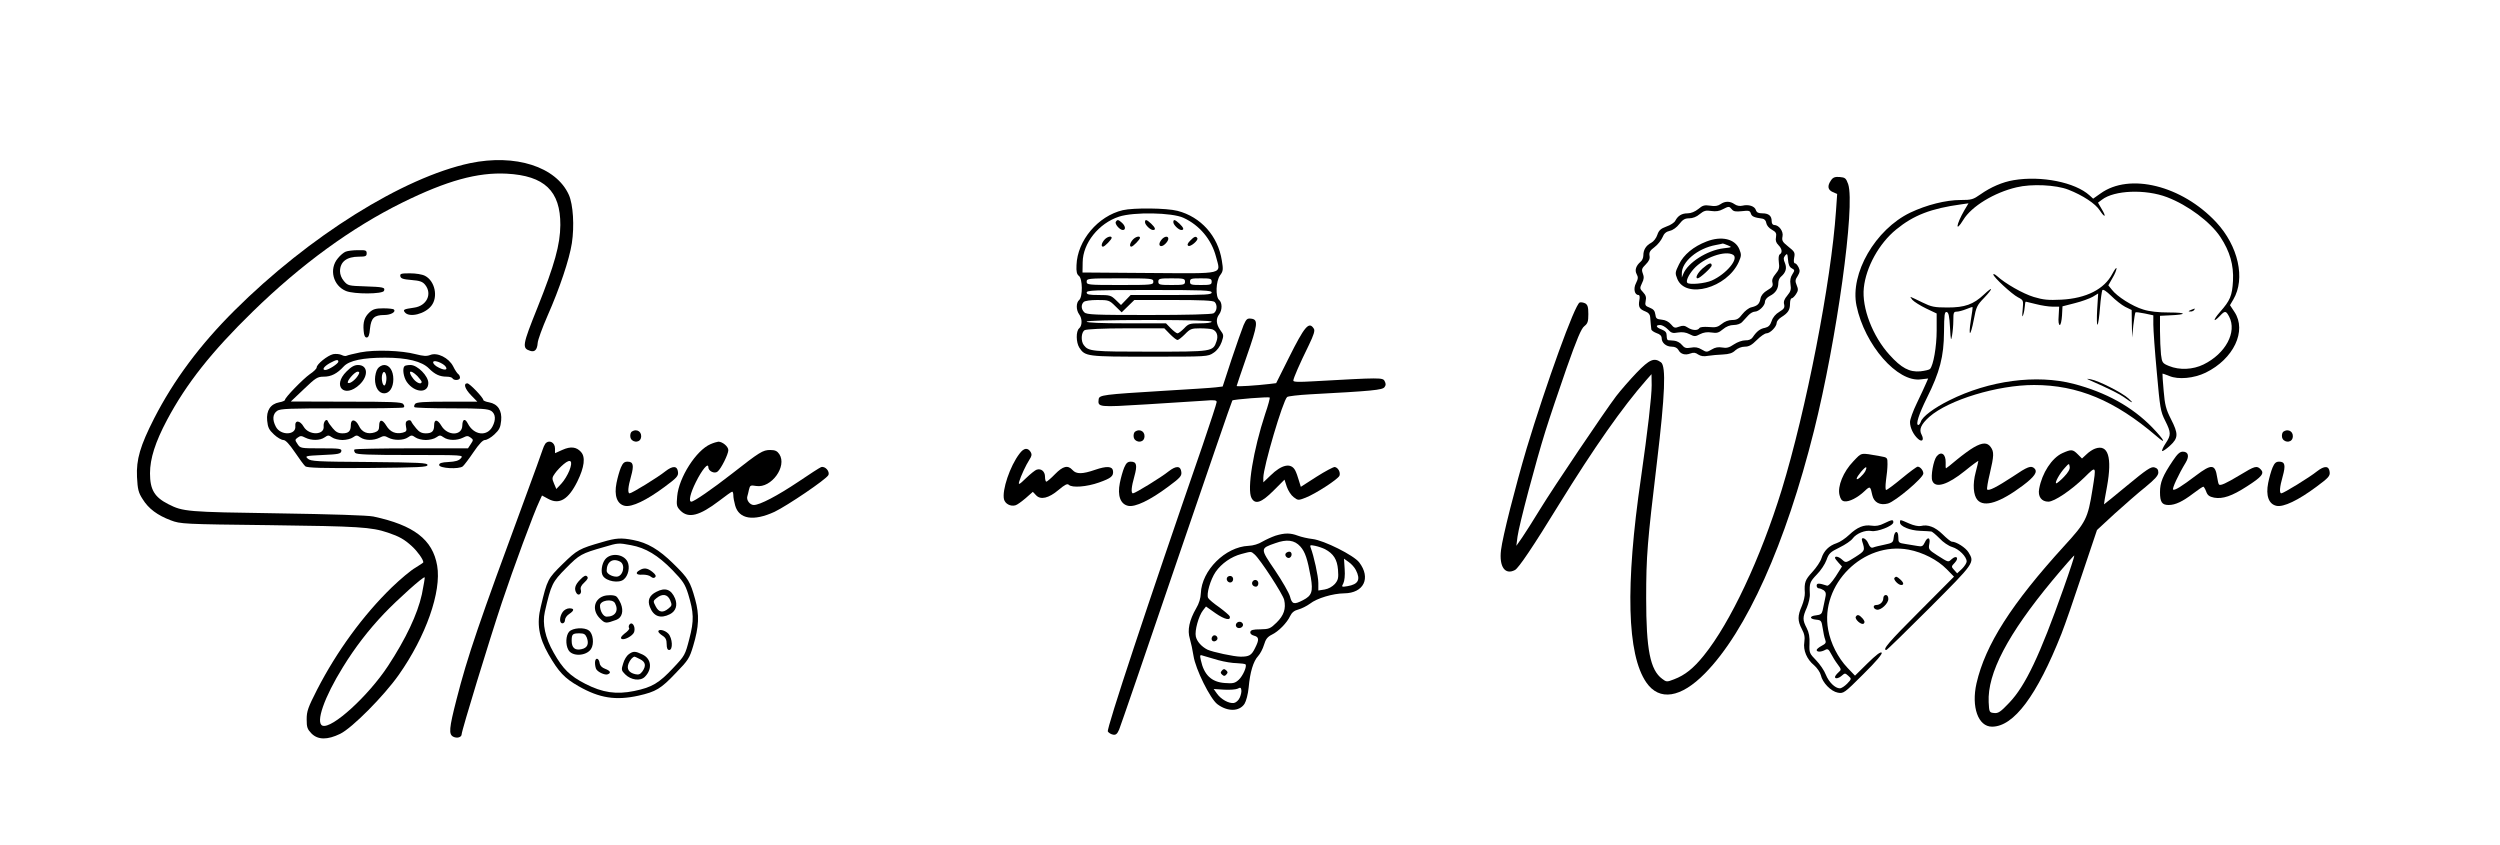 <?xml version="1.0" standalone="no"?>
<!DOCTYPE svg PUBLIC "-//W3C//DTD SVG 20010904//EN"
 "http://www.w3.org/TR/2001/REC-SVG-20010904/DTD/svg10.dtd">
<svg version="1.0" xmlns="http://www.w3.org/2000/svg"
 width="1500pt" height="507pt" viewBox="0 0 1500 507"
 preserveAspectRatio="xMidYMid meet">

<g transform="translate(0,507) scale(0.1,-0.1)"
fill="#000000" stroke="none">
<path d="M2820 4091 c-402 -86 -965 -438 -1413 -884 -207 -206 -364 -417 -482
-647 -84 -165 -108 -247 -103 -352 4 -74 8 -93 34 -133 35 -57 89 -97 169
-127 58 -22 74 -23 595 -29 533 -7 607 -11 708 -45 68 -23 98 -40 143 -81 34
-31 69 -80 69 -97 0 -2 -21 -16 -47 -32 -27 -15 -90 -68 -142 -118 -173 -168
-330 -384 -448 -613 -55 -108 -63 -130 -63 -179 0 -48 4 -59 29 -85 39 -39 96
-39 172 -2 72 35 262 227 351 353 163 231 258 500 231 656 -27 157 -140 243
-383 295 -34 7 -249 14 -575 19 -543 8 -567 10 -655 55 -83 42 -110 87 -110
185 0 89 32 188 102 320 116 218 267 409 514 650 292 285 595 505 899 655 266
131 450 182 625 173 227 -12 323 -104 322 -308 -1 -118 -34 -237 -137 -495
-91 -227 -94 -244 -44 -260 27 -9 42 6 45 47 1 18 28 92 59 163 73 165 131
339 146 435 16 104 8 233 -18 291 -76 169 -321 247 -593 190z m-289 -2588
c-26 -118 -96 -266 -203 -429 -119 -181 -337 -379 -393 -358 -43 17 10 170
123 352 72 117 152 221 246 320 81 85 237 225 244 218 2 -2 -6 -48 -17 -103z"/>
<path d="M10986 3988 c-23 -33 -20 -57 10 -70 l27 -12 -7 -101 c-29 -426 -179
-1195 -326 -1675 -126 -408 -307 -795 -467 -993 -62 -77 -113 -118 -179 -143
-43 -17 -46 -16 -71 3 -72 53 -96 176 -96 483 0 255 7 336 65 820 48 402 55
573 24 596 -41 30 -69 18 -147 -63 -41 -43 -96 -106 -122 -140 -71 -94 -375
-545 -457 -679 -40 -66 -88 -141 -107 -169 l-35 -50 7 55 c9 69 110 450 168
635 24 77 81 246 126 375 62 176 89 240 107 253 20 16 24 27 24 72 0 43 -4 56
-19 65 -11 5 -26 8 -33 5 -29 -11 -202 -491 -318 -875 -68 -230 -145 -532
-154 -611 -12 -99 24 -151 84 -119 22 12 108 139 265 395 210 340 379 581 523
745 l31 35 1 -66 c0 -69 -24 -275 -64 -555 -95 -650 -84 -1061 32 -1229 78
-113 207 -93 352 55 249 253 484 776 654 1456 137 548 248 1350 205 1479 -13
36 -18 40 -51 43 -28 2 -40 -2 -52 -20z"/>
<path d="M12082 3989 c-67 -11 -138 -42 -199 -85 -44 -31 -54 -34 -119 -34
-89 0 -204 -29 -303 -76 -209 -101 -362 -365 -322 -558 49 -236 246 -462 387
-442 l43 5 -14 -32 c-7 -17 -32 -70 -54 -116 -23 -47 -41 -98 -41 -113 0 -34
20 -76 48 -101 24 -22 38 -7 22 24 -18 32 -4 63 46 108 116 102 410 191 628
191 263 0 485 -93 734 -306 64 -56 50 -26 -25 52 -121 124 -277 210 -471 261
-224 58 -508 20 -746 -99 -91 -45 -162 -98 -171 -128 -4 -11 -10 -20 -15 -20
-18 0 3 65 51 162 78 156 102 249 103 396 1 104 3 122 16 120 12 -3 16 -24 20
-93 4 -77 6 -84 12 -50 4 22 8 64 8 93 0 46 2 52 20 52 11 0 37 7 57 15 20 8
37 14 38 13 2 -2 -3 -38 -10 -80 -16 -104 -2 -100 18 5 14 75 19 86 62 130 55
58 55 73 -1 20 -64 -60 -115 -78 -219 -78 -79 0 -97 4 -150 30 -33 16 -64 31
-70 33 -5 3 -1 -5 9 -17 11 -12 48 -35 83 -52 l63 -30 0 -102 c0 -98 -20 -210
-40 -231 -5 -5 -31 -11 -58 -14 -65 -6 -114 20 -185 99 -101 111 -167 282
-154 402 13 124 91 266 194 350 105 86 209 126 391 151 l43 6 -25 -42 c-50
-87 -56 -138 -6 -57 49 81 186 164 319 195 90 22 237 15 311 -14 87 -34 163
-84 189 -125 31 -47 41 -40 11 9 l-22 38 24 18 c74 57 261 64 390 15 126 -48
261 -149 321 -240 56 -85 80 -167 75 -262 -5 -90 -17 -118 -78 -187 -43 -49
-43 -68 0 -23 30 32 36 31 55 -5 48 -92 -21 -222 -154 -287 -63 -31 -144 -35
-207 -9 -39 16 -42 20 -48 69 -3 29 -6 93 -6 142 l0 90 59 3 c105 4 103 17 -2
17 -68 0 -121 6 -158 18 -64 19 -157 78 -188 119 l-21 26 25 44 c14 23 25 50
24 58 0 8 -11 -7 -25 -33 -48 -92 -156 -147 -305 -155 -80 -4 -109 -1 -166 16
-66 20 -172 81 -220 125 -13 11 -23 16 -23 10 0 -15 111 -118 148 -137 33 -17
33 -18 28 -74 -4 -39 -3 -49 3 -32 5 14 9 37 10 53 1 15 3 27 6 27 2 0 30 -7
62 -15 31 -8 75 -15 98 -15 l40 0 -3 -55 c-3 -34 0 -55 7 -55 5 0 11 25 13 56
l3 56 74 19 c41 10 89 28 107 38 l33 20 -6 -97 c-3 -53 -2 -94 2 -90 5 5 11
50 15 102 4 52 11 99 14 105 5 7 24 -6 53 -34 25 -25 63 -55 84 -66 l39 -19 1
-83 2 -82 7 73 c5 40 10 75 13 78 2 2 27 -1 56 -7 l51 -11 0 -56 c0 -31 9
-160 21 -287 19 -213 22 -234 50 -289 36 -72 36 -86 3 -136 -15 -22 -24 -43
-21 -46 3 -3 24 11 46 31 52 47 52 72 6 162 -29 57 -36 84 -43 168 -5 55 -8
101 -7 103 1 1 19 -5 41 -14 54 -23 148 -14 218 20 168 82 248 251 173 364
l-27 41 20 34 c74 125 30 321 -103 464 -206 220 -520 298 -694 172 l-44 -31
-22 20 c-86 78 -288 119 -455 91z"/>
<path d="M10323 3845 c-16 -11 -34 -14 -62 -9 -34 5 -45 2 -71 -20 -20 -16
-44 -26 -64 -26 -35 0 -58 -14 -74 -44 -5 -11 -29 -27 -53 -35 -35 -13 -46
-23 -55 -50 -6 -19 -22 -40 -37 -48 -31 -16 -47 -42 -47 -76 0 -14 -7 -30 -16
-37 -28 -24 -37 -51 -24 -75 10 -18 9 -28 -4 -54 -17 -32 -9 -71 15 -71 7 0 9
-12 5 -32 -7 -40 1 -53 37 -67 18 -7 27 -18 28 -33 2 -28 5 -59 7 -75 1 -6 16
-16 32 -22 20 -6 30 -17 30 -30 0 -28 27 -51 60 -51 19 0 33 -7 40 -19 13 -26
41 -34 72 -22 19 7 31 6 47 -6 16 -10 33 -13 59 -8 20 3 60 7 89 8 38 2 58 8
75 25 15 13 37 22 57 22 25 0 42 10 72 40 22 22 48 40 58 40 22 0 61 40 61 63
0 9 12 24 28 34 40 25 52 43 52 80 0 18 4 33 10 33 5 0 17 11 26 25 14 21 14
30 4 54 -10 24 -9 33 6 55 13 22 15 32 6 51 -7 14 -16 25 -22 25 -7 0 -9 13
-5 34 6 30 3 36 -35 66 -35 28 -40 36 -35 61 7 30 -21 69 -50 69 -9 0 -15 9
-15 23 0 32 -18 47 -56 47 -24 0 -34 5 -39 20 -7 23 -44 35 -80 26 -16 -4 -34
-1 -48 9 -27 19 -57 19 -84 0z m68 -31 c10 -13 24 -15 61 -11 41 5 48 3 53
-14 6 -18 19 -24 70 -31 12 -2 21 -12 23 -27 2 -13 16 -30 33 -39 25 -14 29
-22 25 -45 -4 -19 0 -33 14 -47 22 -22 26 -45 9 -56 -7 -4 -9 -22 -6 -47 5
-34 1 -46 -19 -70 -18 -21 -24 -37 -19 -54 4 -19 -1 -27 -30 -44 -24 -14 -38
-31 -42 -50 -6 -33 -18 -44 -55 -53 -15 -3 -39 -22 -54 -41 -21 -28 -33 -35
-61 -35 -22 0 -45 -9 -63 -24 -24 -19 -36 -22 -78 -18 -30 2 -52 0 -56 -7 -10
-16 -43 -14 -70 4 -18 12 -29 13 -51 5 -25 -10 -31 -8 -49 14 -14 16 -33 26
-56 28 -30 3 -35 7 -38 32 -3 21 -11 31 -34 40 -26 10 -29 15 -24 40 5 22 1
35 -15 52 -21 22 -21 25 -7 55 12 23 13 38 5 58 -9 24 -6 31 18 55 19 19 26
34 22 52 -3 20 3 31 30 51 19 14 40 41 48 59 9 23 22 34 44 39 19 4 42 21 57
41 21 27 34 34 59 34 21 0 45 9 63 25 26 21 37 24 70 19 27 -4 48 -1 68 10 37
19 39 19 55 0z m360 -354 c18 -10 18 -12 3 -36 -11 -17 -15 -36 -11 -61 5 -29
1 -42 -19 -66 -18 -21 -24 -37 -19 -54 4 -19 -1 -27 -29 -44 -22 -13 -39 -33
-46 -55 -9 -26 -19 -36 -40 -41 -29 -5 -50 -21 -74 -57 -8 -12 -24 -19 -44
-18 -18 0 -47 -10 -68 -24 -29 -20 -45 -24 -71 -19 -23 4 -42 1 -63 -12 -29
-17 -31 -17 -60 0 -21 13 -40 16 -65 11 -29 -5 -38 -2 -54 17 -10 13 -31 24
-47 25 -16 1 -32 3 -36 3 -5 1 -8 13 -8 27 0 19 -7 28 -30 37 -35 13 -39 27
-9 27 12 0 32 -12 46 -26 20 -22 29 -25 61 -19 25 4 48 1 69 -10 29 -15 35
-15 63 0 22 11 44 14 69 10 32 -5 43 -2 68 19 20 17 43 26 65 26 20 0 41 7 51
18 9 9 25 27 37 40 11 12 28 22 38 22 25 0 62 36 62 60 0 11 12 26 30 35 34
17 50 43 50 78 0 14 7 30 16 37 29 25 36 50 24 81 -10 23 -10 32 1 46 12 14
14 12 17 -25 2 -29 9 -45 23 -52z"/>
<path d="M10239 3621 c-78 -30 -137 -79 -165 -137 -24 -49 -24 -53 -10 -88 51
-122 297 -54 368 101 17 39 17 45 4 78 -26 62 -107 81 -197 46z m128 -23 c27
-11 26 -12 -27 -18 -97 -12 -213 -86 -240 -153 l-9 -22 0 23 c-2 71 94 152
204 172 22 4 41 8 42 9 1 0 14 -4 30 -11z m32 -57 c36 -23 -41 -115 -128 -154
-40 -18 -135 -27 -147 -14 -10 10 7 48 38 83 60 68 190 114 237 85z"/>
<path d="M10215 3459 c-30 -27 -46 -59 -29 -59 13 0 84 65 84 77 0 21 -17 15
-55 -18z"/>
<path d="M6737 3809 c-149 -35 -273 -182 -278 -330 -2 -38 2 -55 14 -64 23
-16 24 -127 2 -145 -19 -16 -19 -60 0 -86 19 -25 19 -68 0 -84 -20 -17 -19
-84 1 -116 35 -53 45 -54 422 -54 347 0 349 0 383 23 22 14 39 38 49 65 13 39
13 43 -8 71 -25 35 -28 68 -7 95 19 26 19 70 0 86 -23 19 -20 114 6 149 18 24
19 34 10 88 -23 147 -126 262 -266 298 -65 17 -264 19 -328 4z m364 -46 c96
-44 168 -130 195 -233 28 -109 63 -101 -399 -98 l-402 3 1 61 c1 115 96 234
218 274 88 29 319 25 387 -7z m-181 -383 c0 -19 -7 -20 -200 -20 -193 0 -200
1 -200 20 0 19 7 20 200 20 193 0 200 -1 200 -20z m190 0 c0 -18 -7 -20 -80
-20 -73 0 -80 2 -80 20 0 18 7 20 80 20 73 0 80 -2 80 -20z m160 0 c0 -18 -7
-20 -65 -20 -58 0 -65 2 -65 20 0 18 7 20 65 20 58 0 65 -2 65 -20z m0 -65 c0
-13 -34 -15 -243 -15 l-243 0 -29 -30 -29 -30 -31 30 c-29 28 -36 30 -103 30
-57 0 -72 3 -72 15 0 13 48 15 375 15 327 0 375 -2 375 -15z m-578 -82 l38
-37 38 37 38 37 235 0 c169 0 238 -3 247 -12 18 -18 14 -56 -7 -68 -13 -6
-154 -10 -390 -10 -323 0 -372 2 -385 16 -19 18 -21 45 -4 62 7 7 41 12 82 12
67 0 72 -1 108 -37z m578 -93 c0 -6 -29 -10 -68 -10 -63 0 -71 -2 -97 -30 -16
-16 -34 -30 -40 -30 -6 0 -24 14 -40 30 l-29 30 -238 0 c-152 0 -238 4 -238
10 0 6 132 10 375 10 243 0 375 -4 375 -10z m-250 -75 c19 -19 39 -35 45 -35
6 0 26 16 45 35 31 32 39 35 91 35 32 0 65 -3 73 -6 27 -10 37 -39 25 -72 -21
-62 -24 -62 -399 -62 -348 0 -369 2 -397 39 -19 24 -16 78 5 90 10 6 110 11
248 11 l230 0 34 -35z"/>
<path d="M6695 3739 c-8 -12 23 -49 42 -49 19 0 16 24 -5 43 -22 20 -28 21
-37 6z"/>
<path d="M6870 3737 c0 -16 32 -47 48 -47 19 0 14 14 -11 38 -27 25 -37 28
-37 9z"/>
<path d="M7040 3737 c0 -16 32 -47 48 -47 19 0 14 14 -11 38 -27 25 -37 28
-37 9z"/>
<path d="M6627 3632 c-18 -20 -22 -42 -9 -42 10 0 52 43 52 53 0 14 -27 7 -43
-11z"/>
<path d="M6797 3632 c-18 -20 -22 -42 -9 -42 10 0 52 43 52 53 0 14 -27 7 -43
-11z"/>
<path d="M6966 3628 c-22 -30 -3 -48 24 -23 11 10 20 24 20 32 0 21 -27 15
-44 -9z"/>
<path d="M7141 3626 c-16 -16 -19 -26 -11 -31 13 -8 62 34 54 46 -8 14 -19 10
-43 -15z"/>
<path d="M2074 3560 c-11 -4 -33 -22 -47 -40 -54 -64 -29 -164 49 -196 49 -20
220 -19 228 1 8 21 -3 23 -117 27 -94 3 -100 4 -123 31 -15 17 -24 40 -24 60
1 57 40 87 114 87 39 0 46 3 46 20 0 18 -6 20 -52 19 -29 0 -62 -4 -74 -9z"/>
<path d="M2402 3413 c2 -14 17 -19 67 -23 50 -4 67 -10 82 -29 44 -55 9 -127
-67 -137 -63 -9 -68 -12 -54 -29 27 -32 120 -9 158 40 42 53 22 149 -38 180
-17 9 -55 15 -90 15 -53 0 -61 -2 -58 -17z"/>
<path d="M2217 3196 c-30 -28 -40 -58 -35 -112 2 -27 8 -39 18 -39 11 0 17 15
20 54 7 63 25 81 86 81 39 0 72 19 57 33 -3 4 -32 7 -63 7 -46 0 -62 -5 -83
-24z"/>
<path d="M13145 3210 c-16 -7 -17 -9 -3 -9 9 -1 20 4 23 9 7 11 7 11 -20 0z"/>
<path d="M7461 3118 c-10 -24 -42 -116 -72 -205 l-53 -162 -41 -5 c-22 -3
-164 -12 -315 -21 -361 -22 -384 -25 -388 -50 -6 -49 -4 -49 290 -31 150 9
306 19 346 22 58 5 72 3 72 -8 0 -8 -38 -124 -84 -259 -332 -960 -578 -1703
-569 -1718 6 -9 20 -17 32 -19 16 -3 25 5 36 31 8 19 163 470 344 1002 182
532 332 970 335 972 6 7 219 23 224 18 3 -2 -9 -47 -27 -99 -71 -216 -110
-452 -82 -504 22 -41 59 -29 132 44 l66 66 14 -43 c8 -23 26 -51 41 -62 26
-20 28 -20 72 -3 59 23 195 111 203 132 7 20 -8 48 -28 52 -8 1 -57 -25 -109
-58 l-95 -61 -12 39 c-6 22 -16 49 -22 60 -25 47 -81 35 -148 -31 l-43 -41 0
28 c0 64 118 464 143 484 6 5 68 12 137 16 375 20 435 26 447 43 9 11 9 21 1
36 -11 22 -21 22 -431 -1 -84 -5 -117 -4 -117 4 0 14 37 99 93 213 30 62 38
88 30 99 -29 46 -55 15 -150 -175 l-76 -152 -41 -5 c-76 -9 -196 -17 -196 -12
0 2 27 82 60 177 67 191 71 222 27 227 -24 3 -29 -2 -46 -40z"/>
<path d="M2163 2956 c-39 -8 -76 -17 -82 -20 -6 -4 -20 -2 -31 4 -12 6 -35 8
-51 5 -34 -8 -99 -60 -99 -80 0 -7 -18 -25 -41 -40 -42 -30 -149 -140 -149
-154 0 -5 -16 -12 -35 -15 -52 -10 -78 -49 -72 -110 4 -41 11 -55 41 -83 19
-18 45 -33 56 -33 13 0 35 -23 69 -73 27 -40 55 -78 63 -85 12 -9 101 -12 374
-10 311 3 359 5 359 18 0 13 -47 15 -349 18 -316 2 -352 4 -369 20 -18 16 -15
17 89 22 93 4 109 7 112 23 3 15 -8 17 -121 17 -123 0 -125 0 -142 26 -16 24
-16 26 2 39 15 11 22 11 45 -1 36 -18 88 -18 116 2 20 14 24 14 44 0 12 -9 41
-16 63 -16 22 0 51 7 63 16 20 14 24 14 44 0 28 -20 80 -20 116 -2 23 12 31
12 52 0 34 -18 91 -17 118 2 20 14 24 14 44 0 12 -9 41 -16 63 -16 22 0 51 7
63 16 20 14 24 14 44 0 28 -20 80 -20 116 -2 23 12 30 12 45 1 18 -13 18 -15
2 -39 l-17 -26 -337 0 c-186 0 -341 -3 -344 -7 -4 -3 -2 -12 4 -20 9 -10 76
-13 332 -13 317 0 320 0 302 -20 -12 -14 -33 -20 -74 -22 -42 -2 -56 -7 -56
-18 0 -20 119 -27 142 -8 8 7 37 45 64 85 34 50 56 73 69 73 11 0 37 15 56 33
30 28 37 42 41 83 6 61 -20 100 -72 110 -19 3 -35 10 -35 14 0 14 -82 100 -96
100 -25 0 -15 -33 23 -72 l37 -38 -181 0 c-139 0 -183 -3 -192 -13 -6 -8 -8
-17 -4 -20 3 -4 104 -7 222 -7 180 0 220 -3 239 -16 26 -18 28 -53 7 -93 -32
-62 -112 -53 -148 18 -17 33 -32 27 -33 -12 -1 -63 -89 -64 -126 -1 -23 39
-43 40 -43 3 0 -36 -13 -49 -50 -49 -25 0 -40 8 -58 30 -14 16 -27 35 -29 41
-2 7 -12 10 -21 6 -12 -5 -15 -14 -11 -36 6 -26 3 -31 -20 -37 -42 -10 -75 4
-98 42 -24 40 -43 40 -43 -2 0 -22 -6 -31 -26 -38 -42 -14 -78 0 -96 40 -20
40 -48 42 -48 4 0 -37 -13 -50 -50 -50 -25 0 -40 8 -58 30 -14 16 -27 35 -29
41 -8 23 -29 -2 -26 -29 6 -54 -89 -56 -120 -2 -22 39 -54 41 -50 3 6 -55 -89
-58 -117 -3 -22 42 -19 76 8 95 19 13 70 15 385 15 199 -1 367 2 373 5 7 5 6
11 -2 21 -9 12 -70 14 -343 14 l-331 1 78 74 c72 69 82 75 120 75 44 0 80 18
120 62 33 35 115 52 247 52 133 0 222 -22 264 -65 35 -35 64 -49 106 -49 16 0
32 -4 35 -10 9 -15 45 -12 45 4 0 8 -5 18 -10 21 -6 4 -20 24 -31 47 -26 51
-96 86 -138 68 -21 -8 -40 -7 -87 5 -83 22 -243 28 -331 11z m-133 -56 c0 -12
-59 -50 -78 -50 -23 0 -8 22 28 42 39 21 50 22 50 8z m641 -26 c19 -23 1 -29
-36 -11 -45 21 -49 51 -6 36 17 -6 35 -17 42 -25z"/>
<path d="M2079 2841 c-88 -87 -13 -164 78 -79 55 52 51 118 -9 118 -22 0 -41
-11 -69 -39z m72 -19 c-14 -26 -48 -55 -62 -50 -15 5 38 68 57 68 11 0 12 -5
5 -18z"/>
<path d="M2266 2858 c-9 -12 -16 -41 -16 -63 0 -50 23 -85 55 -85 32 0 55 35
55 85 0 50 -23 85 -55 85 -13 0 -31 -10 -39 -22z m52 -69 c-2 -19 -7 -33 -13
-32 -12 3 -19 49 -10 71 10 26 27 -2 23 -39z"/>
<path d="M2427 2873 c-14 -14 -6 -66 14 -95 47 -66 129 -70 129 -6 0 42 -65
108 -107 108 -16 0 -33 -3 -36 -7z m77 -59 c14 -15 26 -31 26 -35 0 -18 -29
-8 -49 17 -38 48 -21 61 23 18z"/>
<path d="M12540 2788 c118 -52 179 -83 205 -102 49 -36 63 -40 25 -6 -39 35
-179 106 -225 114 -29 5 -29 5 -5 -6z"/>
<path d="M3792 2481 c-8 -4 -12 -19 -10 -32 4 -33 53 -40 63 -9 11 36 -22 61
-53 41z"/>
<path d="M6812 2481 c-8 -4 -12 -19 -10 -32 4 -33 53 -40 63 -9 11 36 -22 61
-53 41z"/>
<path d="M13702 2481 c-8 -4 -12 -19 -10 -32 4 -33 53 -40 63 -9 11 36 -22 61
-53 41z"/>
<path d="M3272 2408 c-5 -7 -13 -24 -17 -38 -4 -14 -52 -146 -107 -295 -274
-742 -343 -943 -409 -1202 -45 -175 -47 -208 -20 -223 23 -12 51 -4 51 15 0
21 166 564 241 789 69 207 193 542 225 608 l16 35 37 -20 c67 -37 122 -4 176
106 41 84 49 145 21 175 -27 31 -62 35 -111 13 l-45 -20 0 28 c0 37 -36 55
-58 29z m144 -162 c-10 -25 -31 -60 -48 -78 l-30 -32 -14 33 c-13 30 -12 36 6
61 11 16 34 40 52 55 43 36 57 20 34 -39z"/>
<path d="M4263 2405 c-86 -37 -190 -200 -200 -313 -5 -55 -3 -62 20 -86 48
-48 114 -31 232 59 39 30 74 55 78 55 4 0 7 -10 7 -22 0 -13 5 -40 11 -61 23
-82 110 -96 236 -38 77 37 309 194 323 220 11 22 -20 57 -44 48 -8 -3 -69 -42
-135 -87 -127 -85 -232 -140 -268 -140 -24 0 -46 30 -39 52 2 7 7 25 10 41 6
25 9 27 44 21 90 -14 186 118 138 191 -13 19 -25 25 -55 25 -44 0 -63 -12
-229 -142 -118 -92 -228 -168 -244 -168 -18 0 -6 51 27 117 37 75 75 120 75
90 0 -24 38 -42 56 -26 21 17 64 104 64 128 0 22 -35 51 -60 51 -8 -1 -29 -7
-47 -15z"/>
<path d="M11843 2386 c-23 -13 -69 -47 -103 -75 -33 -28 -62 -51 -64 -51 -2 0
-3 16 -2 36 1 50 -27 69 -54 36 -19 -23 -37 -120 -26 -147 18 -47 92 -24 196
60 44 36 80 62 80 59 0 -3 -7 -34 -16 -68 -19 -71 -14 -138 11 -166 41 -46
136 -15 271 86 72 54 91 83 71 103 -20 20 -41 12 -131 -49 -95 -62 -143 -87
-153 -77 -3 4 4 47 16 96 25 107 26 130 5 159 -20 28 -49 28 -101 -2z"/>
<path d="M12570 2378 c-14 -5 -37 -20 -51 -34 l-27 -25 -25 25 c-31 31 -39 31
-93 7 -63 -29 -122 -119 -139 -214 -9 -46 14 -77 55 -77 36 0 138 69 217 146
72 71 71 72 48 -72 -28 -176 -39 -197 -170 -340 -317 -348 -473 -593 -526
-824 -32 -142 10 -260 93 -260 131 0 270 187 417 558 21 53 77 215 125 360
l88 262 106 98 c59 53 142 126 185 160 57 47 77 69 77 87 0 18 -7 26 -24 31
-20 5 -48 -14 -163 -109 -76 -63 -139 -114 -139 -113 -1 0 7 48 18 106 32 177
7 257 -72 228z m-186 -169 c-21 -22 -42 -39 -46 -39 -13 0 21 61 51 93 25 28
26 28 29 7 3 -15 -9 -35 -34 -61z m-3 -670 c-142 -402 -229 -585 -326 -686
-52 -55 -66 -64 -91 -61 -28 3 -29 5 -32 65 -8 173 114 407 383 731 70 84 129
151 131 149 2 -2 -27 -91 -65 -198z"/>
<path d="M6117 2348 c-57 -74 -106 -220 -93 -274 7 -27 39 -44 68 -36 10 2 37
22 62 43 l43 38 19 -20 c27 -30 76 -19 136 32 37 31 52 39 61 30 19 -19 108
-12 181 14 73 26 88 38 84 70 -4 28 -38 30 -108 6 -75 -26 -112 -27 -135 -1
-28 31 -57 24 -105 -25 -24 -25 -48 -45 -52 -45 -4 0 -8 13 -8 30 0 31 -23 51
-50 42 -8 -2 -37 -25 -64 -51 -41 -40 -47 -42 -41 -21 10 34 40 99 62 133 14
21 15 31 7 45 -18 28 -41 25 -67 -10z"/>
<path d="M13038 2307 c-62 -92 -78 -132 -78 -190 0 -60 12 -77 52 -77 40 0 84
21 147 69 30 23 57 41 61 41 3 0 11 -13 17 -29 8 -23 19 -31 48 -37 51 -9 106
9 197 68 89 57 106 78 82 102 -23 24 -35 20 -124 -34 -83 -50 -118 -66 -126
-57 -3 2 -8 22 -11 43 -12 80 -33 82 -127 11 -90 -68 -125 -89 -137 -85 -9 3
31 90 76 164 22 37 15 64 -18 64 -18 0 -33 -14 -59 -53z"/>
<path d="M11120 2302 c-60 -62 -96 -150 -83 -202 6 -25 14 -36 30 -38 28 -4
79 22 120 61 34 32 35 31 47 -25 10 -43 46 -62 94 -49 45 13 212 154 212 180
0 19 -19 41 -34 41 -6 0 -49 -32 -95 -70 -47 -39 -89 -70 -94 -70 -5 0 -5 25
-1 58 5 31 9 75 9 97 0 40 0 40 -45 48 -121 21 -107 24 -160 -31z m72 -59
c-14 -25 -52 -59 -52 -45 0 13 51 74 57 68 3 -2 0 -13 -5 -23z"/>
<path d="M3725 2264 c-8 -19 -20 -61 -26 -92 -15 -75 3 -127 50 -137 42 -9
130 33 239 114 73 54 83 65 80 89 -4 38 -31 39 -76 4 -43 -35 -201 -132 -214
-132 -13 0 -10 38 8 101 19 68 14 89 -21 89 -19 0 -28 -8 -40 -36z"/>
<path d="M6745 2264 c-8 -19 -20 -61 -26 -92 -15 -75 3 -127 50 -137 42 -9
130 33 239 114 73 54 83 65 80 89 -4 38 -31 39 -76 4 -43 -35 -201 -132 -214
-132 -13 0 -10 38 8 101 19 68 14 89 -21 89 -19 0 -28 -8 -40 -36z"/>
<path d="M13635 2264 c-8 -19 -20 -61 -26 -92 -15 -75 3 -127 50 -137 42 -9
130 33 239 114 73 54 83 65 80 89 -4 38 -31 39 -76 4 -43 -35 -201 -132 -214
-132 -13 0 -10 38 8 101 19 68 14 89 -21 89 -19 0 -28 -8 -40 -36z"/>
<path d="M11305 1930 c-27 -14 -51 -18 -75 -14 -48 7 -86 -9 -135 -55 -22 -21
-56 -44 -75 -50 -46 -15 -77 -46 -91 -90 -6 -20 -31 -57 -55 -83 -43 -47 -49
-62 -45 -125 1 -18 -7 -53 -18 -79 -26 -59 -26 -89 0 -138 16 -30 19 -49 15
-78 -8 -50 15 -104 59 -140 18 -16 36 -42 40 -59 10 -45 60 -97 102 -105 34
-6 38 -4 154 112 79 78 115 122 109 128 -7 7 -35 -15 -85 -64 l-75 -74 -45 47
c-57 60 -101 146 -116 229 -50 271 211 531 483 480 85 -16 173 -61 228 -117
l44 -45 -207 -208 c-185 -185 -225 -232 -199 -232 4 0 121 114 260 253 270
271 271 271 233 333 -17 28 -73 64 -100 64 -6 0 -31 20 -55 44 -45 44 -89 61
-131 50 -14 -3 -43 3 -70 15 -57 25 -55 25 -55 6 0 -23 60 -48 120 -50 30 -1
60 -3 67 -4 6 0 28 -19 50 -41 21 -23 55 -46 76 -52 41 -12 87 -58 87 -87 0
-9 -13 -29 -28 -44 l-29 -27 -18 20 c-18 20 -18 21 4 44 27 29 10 47 -19 21
-22 -20 -18 -20 -88 24 -50 32 -52 36 -46 68 8 40 -11 45 -28 7 -10 -21 -17
-25 -42 -20 -17 3 -50 8 -73 12 -41 6 -43 8 -43 41 0 44 -24 40 -28 -4 -3 -28
-7 -31 -55 -41 -29 -6 -59 -13 -68 -17 -12 -4 -20 3 -29 24 -13 33 -47 45 -37
14 18 -57 18 -57 -41 -95 -57 -36 -57 -36 -78 -17 -20 19 -44 25 -44 12 0 -4
10 -17 21 -29 l21 -23 -38 -60 c-24 -36 -44 -58 -52 -55 -48 16 -62 16 -62 0
0 -9 6 -16 13 -16 7 0 21 -6 30 -12 13 -11 15 -20 7 -53 -5 -22 -11 -52 -14
-67 -5 -21 -12 -27 -39 -30 -41 -4 -42 -22 0 -26 30 -3 32 -6 39 -50 4 -26 10
-57 15 -69 7 -19 4 -25 -21 -38 -17 -9 -30 -20 -30 -25 0 -13 26 -13 50 0 16
9 22 5 36 -22 9 -18 27 -47 40 -64 23 -31 23 -32 4 -49 -11 -10 -20 -22 -20
-27 0 -13 22 -9 42 9 17 15 19 15 38 -2 20 -18 20 -18 -7 -47 -15 -15 -34 -28
-44 -28 -28 0 -66 37 -84 82 -9 24 -35 62 -58 86 -40 41 -42 45 -40 99 2 41
-3 68 -17 95 -25 48 -25 64 1 122 11 26 20 64 18 84 -3 63 0 71 42 115 23 23
49 62 58 87 14 40 23 48 78 75 35 17 70 41 79 54 22 30 75 52 112 45 35 -7
132 31 132 52 0 18 -7 17 -55 -6z"/>
<path d="M7653 1856 c-23 -8 -58 -24 -79 -36 -22 -14 -55 -24 -83 -25 -139 -6
-281 -147 -286 -285 -1 -29 -11 -62 -28 -90 -41 -71 -54 -131 -38 -182 7 -24
17 -70 22 -103 12 -80 100 -257 143 -290 61 -46 132 -45 163 2 10 16 21 57 25
98 8 92 28 158 57 189 12 13 28 43 35 67 10 34 21 48 47 61 40 19 91 71 110
112 10 21 25 33 49 39 19 5 51 21 70 35 42 33 137 61 205 62 118 1 162 92 90
186 -32 42 -211 132 -280 140 -27 3 -67 12 -88 20 -45 17 -78 17 -134 0z m149
-65 c29 -32 43 -75 63 -186 14 -85 6 -109 -47 -136 -54 -28 -66 -25 -78 22 -6
22 -47 93 -90 157 -90 132 -90 131 2 163 69 25 115 19 150 -20z m148 -16 c51
-27 73 -62 78 -123 4 -50 1 -62 -19 -86 -15 -16 -38 -29 -61 -33 l-38 -6 0 45
c0 40 -27 163 -46 212 -6 16 -3 17 27 11 19 -4 45 -13 59 -20z m-422 -32 c34
-30 169 -238 177 -272 12 -53 -2 -94 -46 -137 -37 -36 -45 -39 -97 -40 -43 0
-58 -4 -60 -16 -2 -10 7 -18 22 -22 31 -8 32 -24 6 -75 -21 -43 -35 -51 -86
-51 -40 0 -169 28 -199 42 -36 18 -64 50 -70 79 -8 34 17 124 43 157 l18 23
58 -41 c55 -38 93 -46 84 -17 -3 6 -31 30 -62 53 -32 22 -62 47 -67 56 -12 22
13 110 45 157 35 50 93 91 154 107 61 16 57 17 80 -3z m607 -93 c30 -58 15
-86 -50 -97 -36 -6 -37 -5 -25 17 7 14 11 48 8 86 l-4 62 28 -20 c16 -11 35
-32 43 -48z m-825 -541 c36 -10 86 -18 111 -18 25 -1 48 -4 52 -7 10 -11 -15
-69 -41 -93 -22 -20 -33 -23 -84 -19 -79 6 -124 48 -143 137 -7 32 -6 34 16
26 13 -4 53 -15 89 -26z m128 -226 c-7 -16 -23 -29 -35 -31 -30 -4 -77 22
-101 56 l-20 28 63 -4 c34 -2 71 1 81 6 16 9 20 7 22 -8 2 -11 -3 -32 -10 -47z"/>
<path d="M7714 1749 c-8 -14 11 -33 25 -25 16 10 13 36 -3 36 -8 0 -18 -5 -22
-11z"/>
<path d="M7373 1613 c-18 -6 -16 -30 2 -37 9 -3 18 1 22 10 7 18 -7 33 -24 27z"/>
<path d="M7515 1580 c-8 -14 3 -30 21 -30 8 0 14 9 14 20 0 21 -24 28 -35 10z"/>
<path d="M7416 1325 c-3 -9 1 -18 10 -22 19 -7 39 11 30 26 -10 16 -33 13 -40
-4z"/>
<path d="M7277 1254 c-14 -14 -7 -35 11 -32 9 2 17 10 17 17 0 16 -18 25 -28
15z"/>
<path d="M7331 1046 c-9 -10 -8 -16 3 -25 10 -9 16 -8 25 3 9 10 8 16 -3 25
-10 9 -16 8 -25 -3z"/>
<path d="M3615 1818 c-140 -40 -152 -47 -239 -132 -90 -89 -92 -92 -131 -255
-26 -103 -12 -185 46 -287 61 -106 96 -143 180 -191 126 -72 223 -87 360 -57
105 24 134 41 224 136 75 77 82 89 104 162 35 117 38 186 12 280 -30 107 -40
125 -131 214 -86 85 -156 126 -241 142 -72 14 -103 12 -184 -12z m171 -19 c88
-16 162 -61 247 -148 65 -67 77 -85 96 -145 34 -112 36 -158 7 -269 -25 -97
-27 -101 -97 -175 -85 -91 -127 -116 -234 -138 -107 -22 -190 -10 -293 43 -92
47 -135 89 -190 187 -51 89 -69 173 -53 245 38 166 45 179 127 262 81 82 92
88 229 127 84 25 86 25 161 11z"/>
<path d="M3631 1714 c-21 -26 -28 -79 -13 -100 21 -32 95 -45 124 -21 28 22
39 75 23 107 -24 47 -101 55 -134 14z m90 -14 c34 -19 17 -90 -22 -90 -28 0
-59 18 -59 35 0 54 36 79 81 55z"/>
<path d="M3838 1649 c-29 -16 -21 -30 16 -27 19 1 42 -4 51 -12 11 -9 19 -10
26 -3 7 7 2 17 -17 32 -29 23 -50 26 -76 10z"/>
<path d="M3481 1592 c-31 -31 -38 -56 -22 -81 12 -19 33 -3 26 20 -4 13 2 27
21 44 20 19 25 28 16 37 -8 8 -19 3 -41 -20z"/>
<path d="M3938 1519 c-42 -21 -54 -51 -39 -90 22 -58 64 -73 121 -44 35 18 47
54 30 95 -23 54 -59 67 -112 39z m83 -50 c12 -29 11 -33 -10 -50 -34 -28 -58
-24 -77 13 -16 31 -16 32 6 50 35 28 65 23 81 -13z"/>
<path d="M3620 1493 c-58 -21 -68 -87 -20 -134 31 -31 35 -31 98 -8 34 13 45
52 27 97 -9 20 -21 40 -28 44 -14 9 -54 9 -77 1z m70 -42 c24 -45 2 -81 -50
-81 -20 0 -40 33 -40 66 0 32 74 44 90 15z"/>
<path d="M3376 1398 c-20 -29 -21 -68 -1 -68 8 0 15 9 15 20 0 11 11 27 25 36
32 21 32 34 1 34 -14 0 -32 -10 -40 -22z"/>
<path d="M3775 1320 c-3 -5 -4 -14 0 -19 3 -5 -9 -19 -26 -31 -19 -15 -27 -26
-21 -32 13 -13 69 16 77 40 10 34 -14 68 -30 42z"/>
<path d="M3415 1280 c-20 -22 -23 -77 -5 -109 22 -42 108 -38 136 5 20 30 13
93 -13 111 -27 21 -97 16 -118 -7z m106 -36 c14 -38 3 -62 -32 -69 -39 -9 -59
8 -59 50 0 40 5 45 47 45 27 0 35 -5 44 -26z"/>
<path d="M3950 1281 c0 -5 11 -16 25 -25 19 -12 25 -25 25 -51 0 -24 5 -35 15
-35 24 0 20 71 -5 98 -21 22 -60 30 -60 13z"/>
<path d="M3773 1145 c-13 -9 -28 -34 -34 -56 -12 -37 -11 -42 12 -65 35 -35
91 -42 118 -15 46 46 40 108 -14 134 -44 21 -55 21 -82 2z m67 -30 c34 -17 38
-40 14 -74 -13 -17 -22 -21 -43 -16 -38 9 -52 31 -40 63 9 23 25 41 37 42 2 0
16 -7 32 -15z"/>
<path d="M3570 1093 c0 -15 4 -33 8 -39 12 -18 52 -36 68 -30 22 8 17 21 -15
33 -19 7 -31 19 -33 34 -5 34 -28 36 -28 2z"/>
<path d="M11367 1603 c-9 -9 22 -43 40 -43 18 0 16 14 -5 33 -21 19 -26 20
-35 10z"/>
<path d="M11300 1482 c0 -23 -19 -42 -43 -42 -22 0 -18 -24 4 -28 24 -5 69 37
69 64 0 15 -6 24 -15 24 -8 0 -15 -8 -15 -18z"/>
<path d="M11135 1370 c-9 -15 35 -54 48 -41 7 7 5 16 -8 31 -20 22 -31 25 -40
10z"/>
</g>
</svg>
